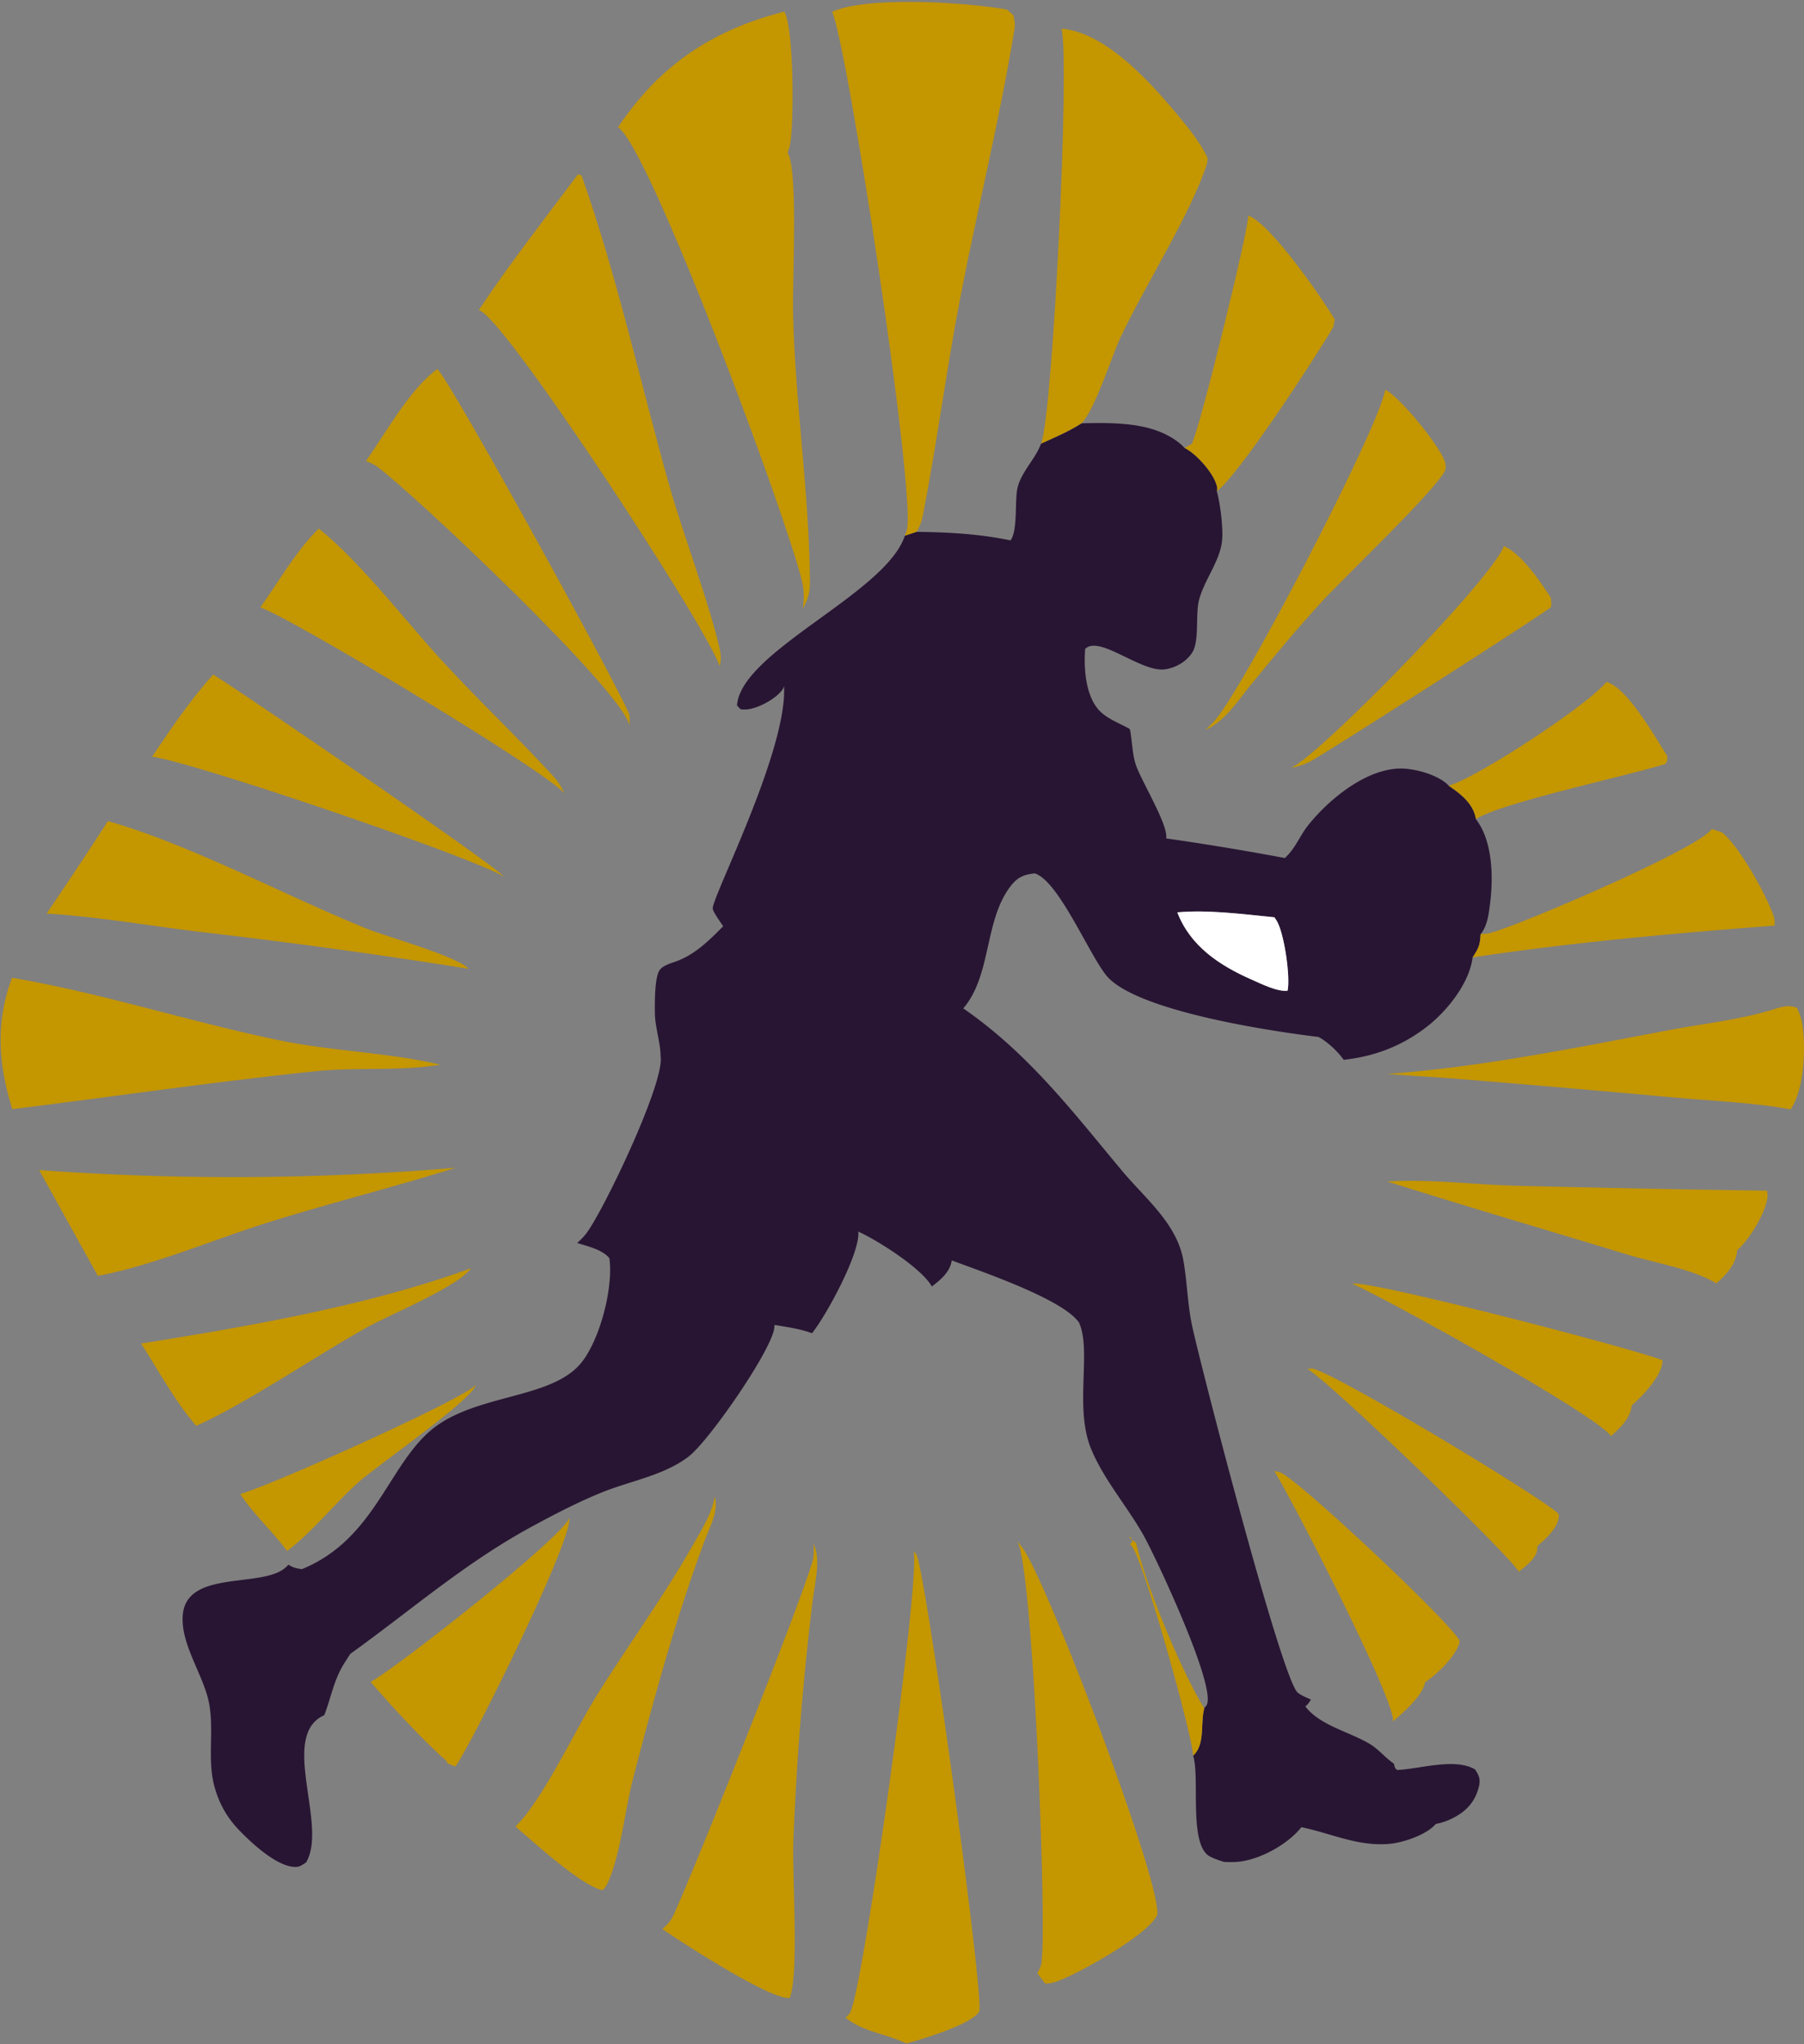 <svg width="640" height="725" fill="none" xmlns="http://www.w3.org/2000/svg"><rect width="100%" height="100%" fill="#808080" stroke="none"/><path d="M295.189 4.193c12.435-5.7 48.048-3.35 62.046-.8l2.287 2.01c.386 1.744.66 3.12.37 4.917-5.09 31.452-12.934 62.85-19.006 94.176-5.074 26.141-8.457 52.602-13.546 78.687-.387 1.983-1.144 3.707-2.111 5.47l-4.236 1.407c.242-.641.5-1.276.693-1.93 3.56-11.741-21.181-173.046-26.497-183.937zM219.26 45.12c14.851-22.097 33.358-34.417 58.985-41.005 3.431 5.554 3.543 40.419 1.932 47.724-.144.675-.531 1.655-.757 2.255.21.468.532 1.127.677 1.648 2.915 10.275.966 43.269 1.272 55.741.741 31.58 5.719 63.233 5.976 94.69.033 3.792-.628 6.347-2.512 9.669.418-3.297.515-6.109-.242-9.366-4.945-21.664-54.104-154.134-65.331-161.355zm157.319-34.96c14.948 1.258 29.928 17.302 39.157 28.2 4.478 5.284 9.826 11.493 12.725 17.778l-.258 1.924c-5.541 17.355-21.89 43.048-30.426 61.069-3.657 7.741-8.859 25.19-14.014 31.003-4.51 2.933-9.551 5.019-14.432 7.274 4.204-10.346 10.293-136.624 7.248-147.248zm-206.721 99.82c10.969-16.481 23.308-32.262 35.163-48.123l1.288.33c12.564 35.44 20.875 73.664 31.12 109.945 5.025 17.793 14.271 41.785 17.991 58.498.435 2.02.371 3.648-.08 5.639-5.299-14.983-74.4-120.519-84.805-125.972-.226-.114-.451-.211-.677-.317zm272.97-33.505c7.635 2.462 26.271 29.303 30.685 36.852l-.451 2.574c-5.734 9.922-33.922 53.181-41.38 58.292.097-.792.177-.992-.048-1.878-1.176-4.584-7.281-11.381-11.388-13.403l2.513-1.443c2.641-4.157 20.665-77.962 20.069-80.994zm-312.996 87.082c6.749-9.594 15.801-25.957 25.337-32.655 5.154 4.884 67.892 119.334 68.15 122.841.097 1.186 0 2.403-.049 3.586-1.852-11.762-76.638-82.394-89.331-91.717-1.32-.966-2.593-1.508-4.107-2.055zm361.593-25.313c5.267 2.49 18.99 19.588 21.068 25.192.467 1.26.451 2.075.258 3.336-3.64 7.364-35.452 37.588-43.651 46.477-8.875 9.637-17.186 19.666-25.465 29.81-4.72 5.779-8.988 12.72-15.979 15.859.934-.897 1.82-1.821 2.738-2.722 9.149-8.93 58.792-104.227 61.031-117.952z" fill="#C49600"/><path d="M369.331 157.408c4.881-2.255 9.923-4.341 14.433-7.274 11.661-.203 25.997-.593 35.403 7.659.387.342.709.746 1.08 1.12 4.107 2.021 10.212 8.818 11.387 13.402.226.886.145 1.086.049 1.879 1.192 4.337 2.432 13.592 1.788 18.18-.983 7.06-6.282 13.532-8.086 20.408-1.337 5.037.193 14.603-2.416 18.665-2.11 3.281-5.879 5.426-9.681 5.961-8.424 1.184-23.291-12.283-28.3-7.242-.548 6.687.112 16.243 4.687 21.494 2.593 2.981 6.797 4.6 10.228 6.414.854.444.58.19 1.015.828.709 3.904.821 8.799 2.061 12.439 1.998 5.818 11.566 21.327 10.744 26.04a980.634 980.634 0 0142.121 6.963c.37-.377.741-.748 1.095-1.133 2.883-3.049 4.478-7.122 7.087-10.41 7.2-9.075 20.231-19.868 32.392-20.2 5.122-.138 12.821 1.949 16.816 5.357.258.213.467.474.693.712 4.22 2.872 8.633 6.239 9.632 11.559.016.097.016.196.032.295 6.008 7.759 6.217 20.675 5.025 30.001-.467 3.669-.918 7.869-3.334 10.784-.257 4.043-.644 4.864-2.851 8.281-1.143 9.173-9.036 18.984-16.155 24.528-8.827 6.863-18.524 10.581-29.589 11.794-1.998-2.904-5.783-6.435-8.892-8.104-16.59-2.002-65.234-9.215-75.398-21.928-6.233-7.803-16.929-33.52-25.304-36.092-3.882.38-6.137 1.385-8.57 4.539-9.422 12.229-6.684 31.559-16.783 43.34 23.178 16.061 38.544 36.306 56.327 57.611 8.182 9.796 19.409 18.61 21.745 31.749 1.401 7.794 1.465 15.703 3.157 23.454 3.382 15.505 31.973 126.036 37.514 129.979 1.401.993 3.012 1.684 4.59 2.339-.709 1.21-.982 1.59-1.981 2.456 5.122 6.782 15.85 9.048 22.985 13.387 3.125 1.903 5.38 4.847 8.424 6.904.322 1.053.226 1.659 1.192 2.256 8.102-.36 20.44-4.419 27.608-.196 1.498 2.281 2.013 3.561 1.305 6.33-1.369 5.298-4.542 8.638-9.375 11.022-1.949.965-3.72 1.593-5.847 1.967-3.269 3.888-11.677 6.693-16.655 7.094-11.259.91-20.391-3.758-31.054-5.921-4.8 6.058-14.449 11.389-22.132 12.228-1.756.192-3.543.165-5.299.084-1.659-.538-3.367-1.077-4.913-1.873-7.78-3.993-3.544-27.837-6.04-35.82 4.155-3.872 2.674-10.637 3.737-15.91l.193-.909c.29-.386.66-.733.886-1.163 3.479-6.702-18.395-53.025-22.405-60.156-5.831-10.336-13.981-19.559-18.572-30.558-6.121-14.687.225-34.744-4.301-44.84-5.589-8.394-35.049-18.291-45.181-22.131-.596 4.125-3.93 6.866-7.055 9.266-3.608-6.478-19.2-16.347-26.094-19.48.709 7.643-11.452 29.934-16.429 36.043-4.284-1.57-8.778-2.169-13.272-2.941-.049.449-.081.9-.161 1.348-1.273 8.231-23.082 39.714-30.266 45.283-8.634 6.708-20.682 8.678-30.7 12.718-8.553 3.452-16.833 7.764-24.935 12.155-23.677 12.823-42.797 29.627-64.477 45.184-.612.945-1.208 1.908-1.82 2.857-3.979 6.068-4.849 12.255-7.394 18.881-16.171 7.231 1.434 38.999-6.459 52.231-1.53.922-2.126 1.642-3.978 1.59-6.46-.179-15.222-8.364-19.506-12.754-4.462-4.574-7.329-9.575-9.02-15.728-2.593-9.38-.113-19.808-1.869-29.346-1.884-10.235-10.18-20.904-9.374-31.439 1.256-16.34 28.156-9.456 36.483-16.941.354-.321.693-.67 1.031-1.005 1.643 1.108 2.819 1.32 4.752 1.598 27.285-11.144 31.022-39.69 48.773-51.521 16.123-10.754 40.928-9.312 50.721-22.162 6.395-8.389 11.034-26.284 9.584-36.646-2.609-3.085-7.667-4.149-11.388-5.37.161-.155.322-.311.484-.463 1.014-.964 1.997-1.942 2.834-3.074 6.186-8.326 27.802-53.451 26.239-62.69-.064-5.338-2.045-10.396-2.029-15.738 0-2.975-.178-12.712 1.9-15.08 1.321-1.511 3.85-2.163 5.654-2.832 6.797-2.498 11.678-7.411 16.687-12.459-.805-1.24-3.64-5.07-3.704-6.29-.226-4.181 26.544-56.101 25.288-78.88-.274.747-.29.923-.87 1.643-2.464 3.118-8.794 6.542-12.821 6.639-2.11.05-1.692-.092-2.996-1.429 1.401-19.262 52.799-39.704 59.532-60.159l4.237-1.406c11.162.106 22.324.731 33.261 3.023 2.642-3.429 1.434-13.829 2.465-18.515 1.143-5.22 5.653-9.671 7.844-14.521l.531-1.232zm48.338 166.197c4.607 11.963 14.9 18.816 26.416 23.879 3.286 1.448 9.101 4.375 12.709 3.919 1.047-5.016-1.224-20.561-3.898-24.892-.242-.392-.515-.767-.773-1.151-10.905-1.093-23.581-2.757-34.454-1.755z" fill="#281533"/><path d="M92.35 215.464c6.444-9.107 12.838-20.202 20.747-27.996 14.867 11.971 30.378 32.33 43.602 46.746 13.015 14.188 27.093 27.409 40.043 41.626 1.514 1.672 2.545 3.51 3.479 5.566-5.943-7.526-97.272-62.503-107.87-65.942zm365.716 56.899c.339-.21.693-.432 1.047-.63 10.985-6.05 69.874-66.022 74.416-78.022 6.362 2.73 12.886 12.562 16.671 18.295.048 1.05.242 2.269.048 3.3-1.481 1.659-77.234 50.163-84.837 54.448-2.303 1.301-4.767 2.09-7.345 2.609zm-404.099-3.961c6.717-9.978 13.594-20.213 21.68-29.131 9.036 5.452 99.994 67.631 103.135 71.658-11.372-6.989-110.029-40.599-124.815-42.527zm459.96 10.268c9.358-2.395 49.288-28.411 55.956-36.768 7.329 1.791 17.348 19.625 21.584 26.238 0 1.438.258 1.644-.66 2.834-14.416 4.512-57.825 13.63-67.216 19.55-.016-.098-.016-.198-.032-.295-.999-5.32-5.412-8.687-9.632-11.559zM16.533 324.021a1584.502 1584.502 0 0021.761-32.804c29.799 8.575 62.706 26.395 91.86 38.195 7.216 2.919 31.909 9.693 36.096 14.216a2227.202 2227.202 0 00-96.692-13.256c-17.492-2.181-35.436-5.262-53.025-6.351zm590.72-30c.966.373 3.366.948 4.075 1.562 6.024 5.224 15.028 21.274 17.863 29.206.451 1.243.403 2.221.386 3.518-35.42 2.714-72.031 5.956-107.145 11.283 2.206-3.417 2.593-4.238 2.851-8.281 1.32-.061 2.384-.118 3.672-.467 10.953-2.978 74.432-30.189 78.298-36.821z" fill="#C49600"/><path d="M456.794 351.403c-3.608.455-9.423-2.471-12.709-3.919-11.517-5.063-21.809-11.917-26.416-23.879 10.872-1.002 23.549.662 34.453 1.755.258.384.532.759.774 1.15 2.673 4.332 4.945 19.877 3.898 24.893z" fill="#fff"/><path d="M4.372 393.416c-4.994-15.889-6.008-30.833-.097-46.608 31.796 5.407 63.173 15.638 94.872 22.197 18.797 3.888 38.464 4.252 57.02 8.63-14.336 2.402-29.605.809-44.15 2.32-35.92 3.73-71.806 9.026-107.645 13.461zm487.649-12.477c33.68-2.448 67.312-9.384 100.461-15.624 12.676-2.385 26.303-3.793 38.496-7.875 2.497-.533 4.059-.958 6.54.044.805 1.685 1.433 3.4 1.772 5.244 1.482 8.249.853 23.776-4.043 30.757-13.402-2.443-27.914-2.988-41.493-4.228a7462.235 7462.235 0 00-79.135-6.789l-22.598-1.529zM13.892 415.008a945.593 945.593 0 0073.9 2.486 945.16 945.16 0 0073.868-3.292c-22.421 7.028-45.245 12.669-67.683 19.757-18.717 5.921-40.252 15.062-59.275 18.585l-20.81-37.536zm595.004 40.199c-8.344-5.082-22.164-7.348-31.764-10.278-28.317-8.64-56.746-16.938-84.966-25.864 14.77-.91 30.556 1.083 45.471 1.513 29.745.734 59.495 1.315 89.25 1.743.113.731.226 1.23.178 1.947-.355 5.51-6.636 15.756-10.76 19.129-.322 4.939-3.85 8.701-7.409 11.81zM50.053 476.542c38.335-6.14 80.569-13.4 117.068-26.706-4.865 6.734-29.155 16.579-37.514 21.284-17.783 10.001-42.556 26.854-59.984 34.612-7.41-8.455-13.417-19.695-19.57-29.19zm521.457 32.83c-4.671-7.174-78.845-48.361-91.795-54.059 6.394-1.275 98.77 22.767 110.061 27.139 0 .225.016.452 0 .678-.531 5.241-7.087 12.074-10.921 15.398-.37 4.467-4.155 8.051-7.345 10.844zm-32.666 48.114c-3.801-6.404-66.748-67.063-75.028-71.971.5-.032.999-.083 1.515-.093 5.605-.109 81.583 45.6 87.607 51.526.032.311.097.623.081.936-.242 4.042-4.704 7.994-7.587 10.472-.032.472-.032.949-.097 1.415-.515 3.191-4.155 5.768-6.491 7.715zM85.247 529.939c11.195-3.21 76.703-32.499 83.581-38.622-2.223 5.896-34.47 28.034-41.798 34.565-8.409 7.509-16.317 17.62-25.192 24.264-5.17-7.04-11.71-12.823-16.59-20.207zm408.899 80.658c1.45-6.501-35.774-78.773-42.072-88.824.645.137 1.627.294 2.288.571 6.652 2.791 60.627 53.44 63.446 59.639-.048.343-.064.697-.161 1.029-1.53 4.793-7.925 10.924-12.08 13.677-.87 4.809-7.716 10.769-11.421 13.908zm-311.289 37.256c9.633-9.294 21.117-34.082 28.865-46.502 11.178-17.908 23.613-34.893 34.067-53.275 3.044-5.362 6.732-11.042 7.763-17.196 1.563 4.826-1.884 11.041-3.592 15.648-10.228 27.497-18.024 56.062-25.401 84.438-2.803 10.838-4.558 27.63-9.036 37.029-.354.757-.693 1.187-1.16 1.913l-.789.542c-8.166-2.252-23.565-16.536-30.717-22.597zm-51.366-51.267c9.826-5.474 67.828-51.08 70.47-58.149 1.159 7.958-34.309 79.483-40.188 87.85l-.338.273-2.739-1.159c.033-.808-1.337-1.683-1.884-2.184-8.972-8.382-17.267-17.367-25.321-26.631zm291.8 26.132c-.29-7.142-17.477-69.12-21.826-74.385-.177-.205-.386-.369-.579-.553l.837-.905-.612-1.689-.612.132 2.513 1.873c3.527 15.063 15.656 44.508 23.758 57.975.161.246.306.49.451.733l-.193.908c-1.063 5.274.418 12.039-3.737 15.911zm-62.465-76.141a30.69 30.69 0 012.191 2.822c9.133 13.258 49.449 119.167 47.5 129.87-3.125 6.992-28.397 21.155-36.016 23.681-1.288.425-2.319.535-3.656.654-.95-1.24-1.981-2.463-2.819-3.774.644-1.169 1.192-2.17 1.434-3.508 2.029-11.952-2.916-141.322-8.634-149.745zM234.98 684.189c1.563-1.254 2.787-2.607 3.689-4.402 5.331-10.634 48.886-119.716 49.868-127.318.21-1.666.21-3.243.032-4.907 2.803 5.247.468 14.164-.225 19.901a1024.739 1024.739 0 00-6.862 85.053c-.483 12.593 1.869 45.059-.95 54.968-.113.394-.242.783-.371 1.174-6.475.884-38.238-19.615-45.181-24.469zm89.171-134.02c.306.377.612.738.885 1.129 3.125 4.441 23.63 152.316 22.422 162.056-2.352 4.421-18.652 9.376-23.839 10.878-.709.203-1.417.381-2.126.543-6.91-3.373-15.592-4.122-21.487-9.171.628-.583 1.031-.893 1.498-1.577 4.429-6.646 24.998-152.406 22.647-163.858z" fill="#C49600"/></svg>